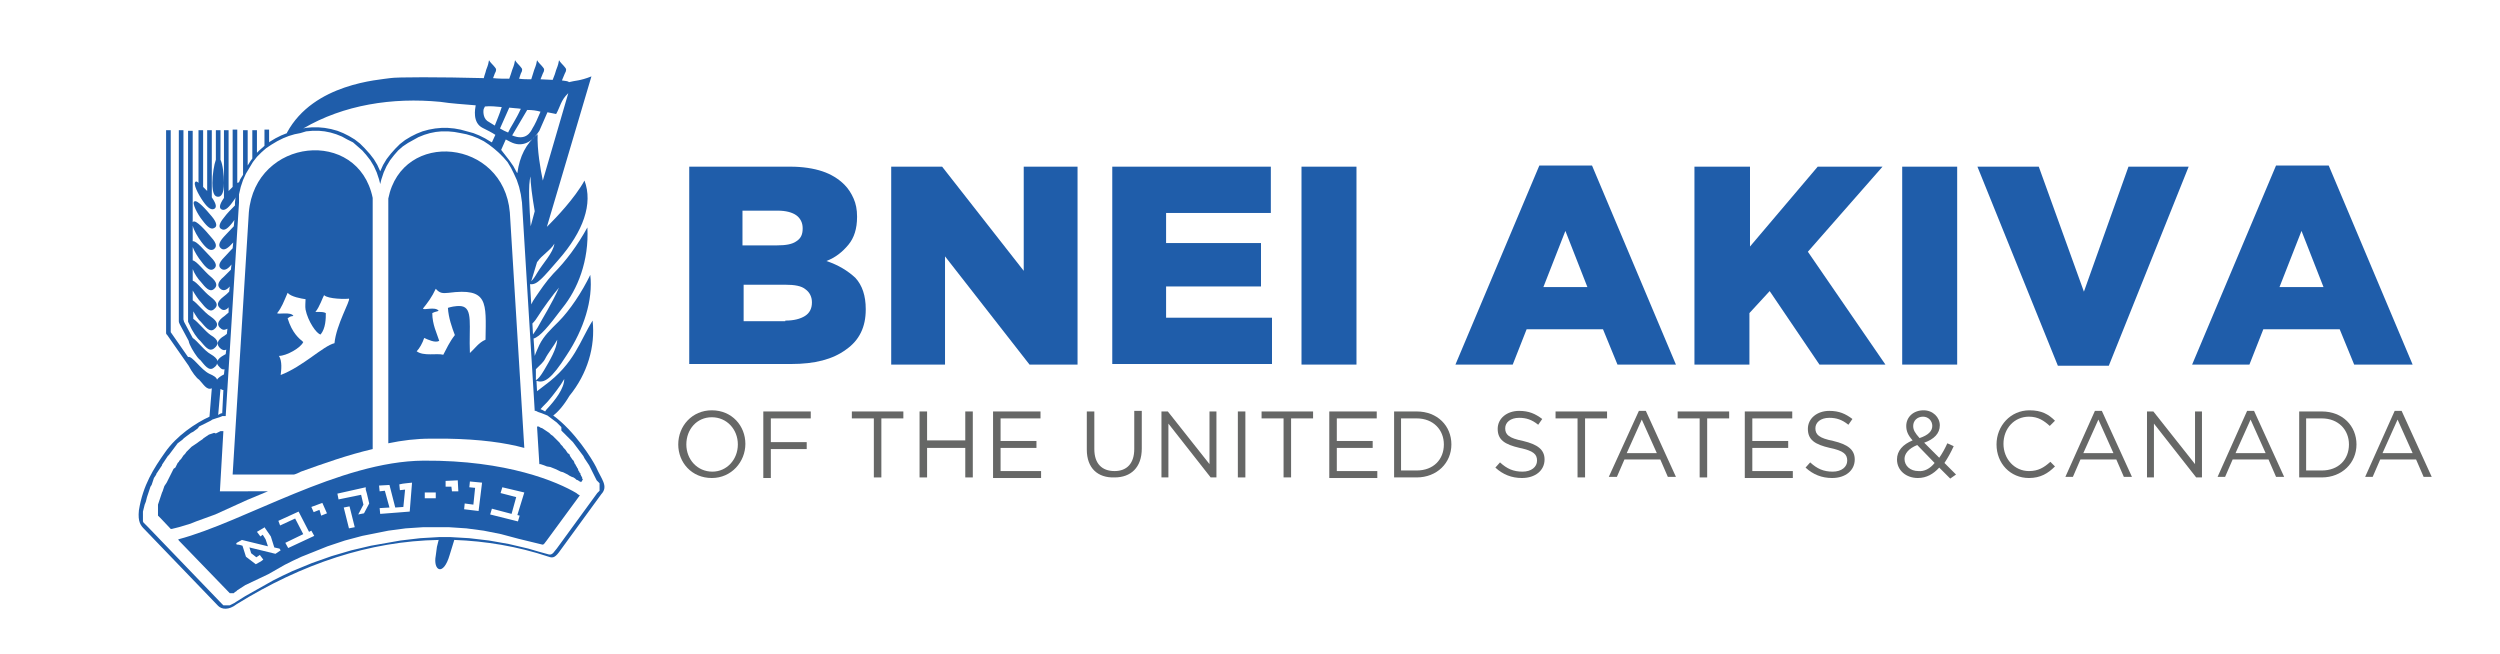 <svg xmlns="http://www.w3.org/2000/svg" xmlns:xlink="http://www.w3.org/1999/xlink" id="Layer_1" x="0px" y="0px" viewBox="0 0 432 113" style="enable-background:new 0 0 432 113;" xml:space="preserve"><style type="text/css">	.Arched_x0020_Green{fill:url(#SVGID_1_);stroke:#FFFFFF;stroke-width:0.25;stroke-miterlimit:1;}	.st0{fill-rule:evenodd;clip-rule:evenodd;fill:#1F5DAA;}	.st1{fill:#1F5DAA;}	.st2{fill:#666766;}	.st3{fill-rule:evenodd;clip-rule:evenodd;fill:#FFFFFF;}	.st4{fill:#FFFFFF;}</style><linearGradient id="SVGID_1_" gradientUnits="userSpaceOnUse" x1="0" y1="345" x2="0.707" y2="344.293">	<stop offset="0" style="stop-color:#20AC4B"></stop>	<stop offset="0.983" style="stop-color:#19361A"></stop></linearGradient><g>	<g>		<g>			<path class="st0" d="M30.9,93.4l8.8,9.1l0,0l0,0l0,0l0,0l0,0l0,0l0.1,0H40l0.1,0l0.1,0l0.1,0l0.1,0l0.1-0.1l0.1-0.1l0.2-0.1    l0.2-0.2l1.4-0.9l4-1.9l1.4-0.8l1.4-0.8l1.4-0.7l1.5-0.7l1.5-0.6l1.5-0.6l1.5-0.6l1.5-0.5l1.5-0.5l1.5-0.4l1.5-0.4l1.5-0.3    l1.5-0.3l1.5-0.3l1.5-0.2l1.5-0.2l1.5-0.1l1.5-0.1l1.5,0h1.5l1.5,0l1.5,0.1l1.5,0.1l1.5,0.2l1.5,0.2l1.5,0.3l1.5,0.3l1.5,0.4    l1.5,0.4l4.1,1c0.3,0.1,0.5-0.4,0.7-0.6l5.8-7.9c-0.2-0.1-0.4-0.2-0.6-0.4c-3.2-1.9-11.9-5.7-26.4-5.6    c-14.5,0.1-31,10.6-42.4,13.6L30.9,93.4L30.9,93.4L30.9,93.4z M51.7,88.6l1.7,3.3l0.4-0.2l0.5,0.9l-4.5,2.1l-0.5-0.9l3.1-1.5    l-1.4-2.7l-2.6,1.2L48.1,90l3.5-1.6L51.7,88.6L51.7,88.6z M55.2,88.1l-1,0.4l-0.4-0.9l1.9-0.7l0,0l0.8,1.8l-1,0.4L55.2,88.1    L55.2,88.1z M63.2,84.6l0.2,0.7l0.4,1.7c0,0,0,0,0,0l-0.9,1.7l-1,0.2l0.9-1.7c0,0,0,0,0,0l-0.4-1.7l-3.9,0.8l-0.2-1l4.9-1.1    L63.2,84.6L63.2,84.6z M60.3,91.3l-0.9-3.6l1-0.2l0.9,3.6L60.3,91.3L60.3,91.3z M71.2,83.4l-0.4,5c-1.6,0.1-3.4,0.3-5.1,0.4    l-0.1-1l1.7-0.1l-0.8-2.9l-0.9,0.1l-0.1-1c0.6,0,1.2-0.1,1.8-0.1l1,3.9l1.4-0.1l0.3-3l-0.9,0.1l-0.1-1    C69.8,83.5,70.5,83.5,71.2,83.4L71.2,83.4z M78,84.1l-1,0l0-1l2.1-0.1l0,0l0.1,1.9l-1.1,0L78,84.1L78,84.1z M82.7,88.3L82.7,88.3    L82.7,88.3L80.2,88l0.1-1l1.5,0.2l0.3-2.9l-1-0.1l0.1-1l2.1,0.2L82.7,88.3L82.7,88.3z M89.4,89l0.4,0.1l-0.3,1l-4.8-1.2l0.3-1    l3.4,0.9l0.8-2.9l-2.7-0.7l0.3-1l3.8,0.9L89.4,89L89.4,89z M46.8,92.7l0.6,1.9c0.3,0.1,0.6,0.1,0.9,0.2l0.2,0.3l-0.9,0.6    c-1.5-0.4-3-0.7-4.5-1.1l0.3,1l0.9,0.7l0.6-0.4l0.6,0.8L45.1,97l-0.9,0.5l0,0l-1.7-1.3l-0.6-1.9c-0.3-0.1-0.6-0.2-1-0.2    c0,0,0,0,0,0l-0.1-0.2c0,0,0.1,0,0.1-0.1l0.9-0.5c1.5,0.4,3,0.7,4.5,1.1l-0.4-1.2l-0.5-0.8l-0.4,0.3l-0.6-0.8l1.2-0.7l0,0    l0.1-0.1L46.8,92.7L46.8,92.7z M75.3,86.1l-1.9,0l0-1l1.9,0L75.3,86.1L75.3,86.1z"></path>			<path class="st0" d="M90.6,77.4l-2.5-40.7c-1.1-12.7-18.6-14.4-21-2.4v42.3c2.4-0.5,4.8-0.8,7.3-0.8c1,0,1.9,0,2.8,0    C83,75.9,87.3,76.5,90.6,77.4L90.6,77.4z M75.8,53.7c-0.4,0.2-0.5,0.1-1.1,0.4c0,2,0.8,3.5,1.2,4.8c-0.7,0.4-1.9-0.2-2.6-0.5    c-0.3,0.9-0.8,1.8-1.3,2.3c1.2,0.9,3.5,0.3,4.6,0.6c0.6-1.1,1-2.1,2-3.4c-0.5-1.3-1.1-3-1.2-4.7c0.3-0.1,1.3-0.4,2.3-0.3    c2.1,0.3,1.3,3.4,1.5,8.1c0.8-0.7,1.5-1.8,2.7-2.3c0.1-6.5,0.5-9-6.4-8.1c-1,0.1-1.5,0.1-2.2-0.7c-0.7,1.5-1.4,2.4-2.2,3.4    C73.1,53.7,75.2,52.9,75.8,53.7L75.8,53.7z"></path>			<path class="st0" d="M50.8,82H40.2L43,36.7c1.1-12.9,18.9-14.7,21.4-2.5v43.4c-4.3,1-8.5,2.5-12.4,3.9    C51.6,81.7,51.2,81.9,50.8,82L50.8,82z M50.7,54.6c-0.7,0.1-0.5,0.1-1,0.4c0.8,2.6,2,3.5,2.7,4.1c-0.4,1-2.9,2.4-4.2,2.4    c0.6,0.9,0.4,2.5,0.3,3.3c3.9-1.5,7.3-5,9.3-5.5c0.3-3.2,2.8-7.4,2.5-7.7c-0.4,0.1-3.6,0.1-4.3-0.6c-0.2,0.3-0.8,2.1-1.5,2.9    c1.2,0,1.4,0,1.8,0.2c0,0.9,0,2.6-0.9,3.7c-0.7-0.1-2.2-2.3-2.6-4.3c-0.1-0.5,0-1.4,0-1.8c-0.7-0.1-2.5-0.4-3.1-1.1    c-0.7,1.6-1,2.5-1.8,3.5C47.9,54.4,50.3,53.8,50.7,54.6L50.7,54.6z"></path>			<path class="st0" d="M35,75.9l-0.3,0.2l-0.3,0.2L34,76.6l-0.3,0.2L33.4,77l-0.3,0.2l-0.3,0.3l-0.3,0.3l-0.3,0.3L32,78.4l-0.3,0.3    L31.5,79l-0.2,0.3L31,79.6l-0.1,0.2L30.7,80l-0.1,0.2l-0.1,0.2l-0.1,0.2l-0.1,0.2L30,81l-0.1,0.2l-0.1,0.2l-0.1,0.2l-0.1,0.2    l-0.1,0.2l-0.1,0.2l-0.1,0.2l-0.1,0.2l-0.1,0.2l-0.1,0.2l-0.1,0.2l-0.1,0.2L28.4,84l-0.1,0.3l-0.1,0.3l-0.1,0.3L28,85.1l-0.1,0.3    l-0.1,0.3l-0.1,0.3l-0.1,0.3l-0.1,0.3l-0.1,0.3l-0.1,0.3l0,0.3l0,0.2l0,0.2l0,0.2l0,0.2l0,0.2l0,0.1l0,0.1l0,0.1l0,0.1l0,0.1    l0,0.1l0.1,0.1l0.1,0.1l0.1,0.1l0.1,0.1l0.1,0.1l1.7,1.8l0.2,0l1.2-0.3l1-0.3l1-0.3l1-0.4l1.1-0.4l1.1-0.4l1.1-0.4l1.1-0.5    l1.1-0.5l1.1-0.5l1.1-0.5l1.1-0.5l1.2-0.5l1.2-0.5l1.2-0.5l0.1,0H38l0.6-10.4l-0.1,0l-0.1,0l-0.1,0l-0.2,0l-0.2,0.1l-0.2,0.1    l-0.2,0.1l-0.2,0.1L37,74.8l-0.3,0.1l-0.3,0.1l-0.3,0.1l-0.3,0.2l-0.3,0.2l-0.3,0.2L35,75.9L35,75.9z"></path>			<path class="st0" d="M33.4,55.1c0.8,0.5,2,2.1,3,2.8c1.4,0.8,1.5,1.6,0.6,2.3c-0.9,0.7-1.6-0.4-2.4-1.3c-0.5-0.4-1.4-1.7-1.8-2.7    l-0.3-0.6l0-33h0.8v15.8c0,0,0,0,0.1-0.1c0.5-0.3,2.1,1.5,3.1,2.7c1,1.1,1,1.7,0.4,2.1c-0.6,0.3-1.2-0.1-2.1-1.3    c-0.6-0.8-1.3-2-1.5-2.8v2.7c0.6-0.2,2.1,1.7,3.1,2.7c1.1,1.1,1.1,1.7,0.5,2.1c-0.6,0.4-1.3-0.2-2.1-1.3    c-0.5-0.6-1.2-1.7-1.5-2.5v2.3c0.7,0.1,2,1.9,3.1,2.8c1.2,1,1.2,1.7,0.5,2.2c-0.7,0.5-1.4-0.3-2.2-1.3c-0.5-0.5-1.1-1.4-1.4-2.2    v2c0.7,0.2,2,2,3.1,2.8c1.3,1,1.3,1.6,0.5,2.2c-0.7,0.5-1.4-0.3-2.2-1.3c-0.4-0.4-1-1.3-1.4-2v1.7c0.7,0.4,2,2.1,3.1,2.8    c1.3,0.9,1.4,1.6,0.6,2.2c-0.8,0.6-1.5-0.4-2.3-1.3c-0.4-0.3-0.9-1.1-1.3-1.8V55.1L33.4,55.1z M39,71.9L39,71.9l-0.2,0l-0.2,0    l-0.2,0L38.2,72l-0.3,0.1l-0.3,0.1l-0.3,0.1L37,72.4l-0.3,0.1l-0.3,0.2L36,72.9l-0.4,0.2l-0.4,0.2l-0.4,0.2l-0.4,0.2L34.2,74    l-0.4,0.3l-0.4,0.3L33,74.8l-0.4,0.3l-0.4,0.3l-0.4,0.3L31.5,76l-0.4,0.3l-0.4,0.3l-0.3,0.4l-0.3,0.4l-0.3,0.4l-0.3,0.4l-0.3,0.4    L29,78.8l-0.2,0.3l-0.2,0.3l-0.2,0.3l-0.2,0.3l-0.2,0.3L28,80.4l-0.2,0.3l-0.2,0.3l-0.2,0.3l-0.2,0.3l-0.2,0.3L27,82l-0.2,0.3    l-0.2,0.3l-0.1,0.3l-0.1,0.3l-0.1,0.3l-0.1,0.3L26,84.1l-0.1,0.3l-0.1,0.3l-0.1,0.3l-0.1,0.3l-0.1,0.3l-0.1,0.3l-0.1,0.4    l-0.1,0.4L25,87.2l-0.1,0.4l-0.1,0.4l-0.1,0.4l0,0.3l0,0.3l0,0.3l0,0.2l0,0.2l0,0.2l0,0.2l0.1,0.2l0.1,0.1l0.1,0.1l0.1,0.1    l0.1,0.1l0.1,0.1l0.1,0.1l0.1,0.1l0.1,0.1l12.7,13.2l0.1,0.1l0.1,0.1l0.1,0.1l0.1,0l0.1,0l0.1,0l0.1,0l0.1,0l0.2,0l0.2,0l0.2,0    l0.2-0.1l0.2-0.1l0.2-0.1l0.2-0.1l0.3-0.2l1.6-1l1.6-0.9l1.6-0.9l1.6-0.9l1.6-0.8l1.7-0.8l1.7-0.7l1.7-0.7l1.7-0.6l1.7-0.6    l1.7-0.5l1.7-0.5l1.7-0.4l1.7-0.4l1.7-0.3l1.7-0.3l1.7-0.3l1.7-0.2l1.7-0.2l1.7-0.1l1.7-0.1h1.7l1.7,0.1l1.7,0.1l1.7,0.2l1.7,0.2    l1.7,0.3l1.7,0.3l1.7,0.4l1.7,0.4l1.7,0.5l1.8,0.5c0.7,0.2,1-0.6,1.4-1l7-9.6l0.1-0.1l0.1-0.1l0.1-0.1l0.1-0.1l0-0.1l0-0.1l0-0.1    l0-0.1l0-0.1l0-0.1l0-0.1l0-0.1l0-0.1l0-0.1l0-0.1l0-0.1l0-0.1l-0.1-0.1l-0.1-0.1l-0.1-0.1l-0.1-0.1l-0.1-0.1l-0.1-0.2l-0.1-0.2    l-0.1-0.2l-0.1-0.2l-0.1-0.2l-0.1-0.2l-0.1-0.2l-0.1-0.2l-0.1-0.2l-0.1-0.2l-0.1-0.2l-0.1-0.2l-0.1-0.2l-0.2-0.3l-0.2-0.3    l-0.2-0.3l-0.2-0.3l-0.2-0.4l-0.3-0.4l-0.3-0.4l-0.3-0.4l-0.3-0.4l-0.3-0.4l-0.3-0.4l-0.4-0.4l-0.4-0.4l-0.4-0.4l-0.4-0.4    l-0.4-0.4L97,73.8l-0.4-0.4l-0.4-0.4l-0.4-0.3l-0.4-0.3l-0.4-0.3l-0.4-0.3l-0.5-0.2l-0.5-0.2L93,71.2L92.6,71L92.4,71l-2.2-36    L90,33.6l-0.3-1.3l-0.4-1.2l-0.5-1.1l-0.5-1l-0.6-1L87,27.2l-0.8-0.8l-0.8-0.7L84.5,25l-0.9-0.6l-1-0.5l-1-0.4l-1-0.3l-1-0.2    l-1.1-0.2l-1.1-0.1l-1.1,0l-1,0.1l-1,0.2l-1,0.3l-1,0.4l-0.9,0.5l-0.9,0.5l-0.9,0.6L68.8,26l-0.7,0.8l-0.7,0.9l-0.6,1l-0.5,1.1    l-0.4,1.2l-0.2,0.8l-0.2-0.8l-0.4-1.2l-0.5-1.1l-0.6-1l-0.7-0.9L62.6,26l-0.8-0.7L61,24.6L60,24.1l-0.9-0.5l-1-0.4l-1-0.3l-1-0.2    l-1-0.1l-1.1,0l-1.1,0.1L51.9,23l-1,0.2l-1,0.3l-1,0.4l-1,0.5L46.9,25L46,25.6l-0.8,0.7l-0.8,0.8l-0.7,0.9l-0.6,1l-0.6,1    l-0.5,1.1l-0.4,1.2l-0.3,1.3L41.3,35L39,71.9L39,71.9z M82.2,18.2c-0.1,0.6-0.6,3,1.2,3.9c0.8,0.4,1.6,0.8,2.2,1.2L85,24.6    l-0.2-0.1l-1-0.6l-1-0.5l-1-0.4l-1.1-0.3l-1.1-0.3l-1.1-0.2l-1.1-0.1l-1.1,0l-1.1,0.1l-1.1,0.2l-1.1,0.3l-1,0.4l-1,0.5l-1,0.6    l-0.9,0.7l-0.8,0.8l-0.8,0.9l-0.7,0.9l-0.6,1l-0.5,1.1l0,0.1l0-0.1l-0.5-1.1l-0.6-1l-0.7-0.9L63,25.6l-0.8-0.8l-0.9-0.7l-1-0.6    l-1-0.5l-1-0.4l-1.1-0.3l-1.1-0.2l-1.1-0.1l-1.1,0l-1.1,0.1l-0.4,0.1c7-4.1,15.4-5.4,23.7-4.6C78,17.9,80,18,82.2,18.2L82.2,18.2    z M86.6,25.9l0.8-1.8c0.5,0.3,1.2,0.6,1.2,0.6c1.8,0.7,3.4-0.2,4.6-2.1l1.4-3.2c0.5,0.1,1,0.2,1.5,0.3c0.7-1.2,0.8-2.4,2.1-3.6    l-4.4,15.1c-0.4-1.9-1-5.3-0.9-8c-2,1.6-3.1,3.8-3.5,6.7l-0.1-0.1l-0.6-1.1l-0.7-1l-0.7-0.9L86.6,25.9L86.6,25.9L86.6,25.9z     M97.1,13.9l0.5-1.2c0.3-0.5,0.3-0.8,0-1.1c-0.3-0.4-0.8-0.8-1-1.2c-0.1,0.5-0.1,0.7-0.5,1.7c-0.1,0.4-0.3,1-0.6,1.7    c-0.7,0-1.4-0.1-2.1-0.1l0.4-1c0.3-0.5,0.3-0.8,0-1.1c-0.3-0.4-0.8-0.8-1-1.2c-0.1,0.5-0.1,0.7-0.5,1.7c-0.1,0.4-0.3,0.9-0.5,1.6    c-0.7,0-1.4,0-2.1-0.1l0.3-0.9c0.3-0.5,0.3-0.8,0-1.1c-0.3-0.4-0.8-0.8-1-1.2c-0.1,0.5-0.1,0.7-0.5,1.7c-0.1,0.4-0.3,0.9-0.5,1.5    c-0.9,0-1.9,0-2.8-0.1l0.3-0.8c0.3-0.5,0.3-0.8,0-1.1c-0.3-0.4-0.8-0.8-1-1.2c-0.1,0.5-0.1,0.7-0.5,1.7c-0.1,0.5-0.3,0.9-0.4,1.4    c-7.5-0.2-15.1-0.2-16.2,0c-1.8,0.3-13.2,0.9-17.8,9.4L49.6,23l-1,0.4l-1,0.5l-1,0.6l-0.1,0.1c0-0.7,0-1.4,0-2.2h-0.8v2.8    L44.8,26l-0.4,0.4v-3.9h-0.8v4.9l-0.3,0.4l-0.5,0.8l0-6.1h-0.8v7.7L41.5,31l-0.2,0.5c-0.1,0-0.2,0.1-0.3,0.1v-9.2h-0.8v9.9    c-0.2,0.2-0.4,0.4-0.7,0.7V22.5h-0.8v11.6c0,0,0,0,0,0.1c-0.9,1.3-0.8,1.8-0.4,2c0.4,0.2,1,0,1.9-1.3c0.2-0.3,0.4-0.5,0.5-0.8    l-0.1,0.9l0,0.5c-0.6,0.6-1.4,1.4-1.9,2.1c-1,1.2-0.9,1.8-0.4,2c0.5,0.3,1.1-0.1,2-1.3c0.1-0.1,0.1-0.2,0.2-0.3l-0.1,1.1    c-0.6,0.6-1.2,1.3-1.7,1.8c-1,1.1-1,1.7-0.4,2.1c0.5,0.3,1.1-0.1,2-1.1l-0.1,1c-0.5,0.5-1,1.1-1.4,1.5c-1.1,1.1-1.1,1.7-0.5,2.1    c0.5,0.3,1.1,0,1.7-0.8l-0.1,0.9c-0.4,0.4-0.8,0.8-1.2,1.2c-1.2,1-1.2,1.7-0.5,2.2c0.5,0.3,1,0.1,1.5-0.5l-0.1,0.9    c-0.3,0.3-0.6,0.6-0.9,0.8c-1.3,1-1.3,1.6-0.5,2.2c0.4,0.3,0.9,0.2,1.3-0.3L39.5,54c-0.2,0.2-0.5,0.4-0.7,0.6    c-1.3,0.9-1.4,1.6-0.6,2.2c0.4,0.3,0.7,0.2,1.1,0l-0.1,0.9c-0.1,0.1-0.3,0.2-0.4,0.3c-1.4,0.8-1.5,1.6-0.6,2.3    c0.3,0.2,0.6,0.3,0.9,0.1L39,61.2c-0.1,0-0.1,0.1-0.2,0.1c-0.7,0.4-1.1,0.7-1.2,1.1c-0.1-0.4-0.5-0.8-1.2-1.2    c-1.1-0.6-2.3-2.3-3.1-2.8l-1.5-2.8l-0.1-0.4V22.5h-0.8l0,33c0,0.2,0.1,0.4,0.2,0.6l1.5,2.8c0.1,0.7,0.9,2,1.5,2.8    c0.2,0.2,0.3,0.4,0.5,0.5c0.7,0.8,1.5,2.1,2.4,1.3c0.3-0.2,0.5-0.5,0.5-0.7c0.1,0.3,0.3,0.5,0.6,0.8c0.2,0.2,0.5,0.3,0.7,0.2    l-0.1,0.9c-0.6,0.3-1,0.6-1.2,0.9c-0.1-0.4-0.6-0.7-1.3-1c-1.5-0.7-3-3.2-3.7-2.9l-3-4.3V22.5h-0.8c0,11.6,0,23.4,0,34.9    c0,0.3,0,0.3,0.2,0.5l3.7,5.3c0.5,1,1.4,2.2,1.8,2.4c0.7,0.7,1.3,1.9,2.2,1.5l-0.4,4.9c-2.4,1.1-5.7,3.3-7.7,6.2    c-1.9,2.7-3.8,5.6-4.5,10c-0.2,2,0.3,2.6,1,3.3l12.7,13.2c0.6,0.6,1.8,0.8,3.2-0.3c11.3-7,23-10.9,34.9-11.1l-0.3,1.2L75.3,96    c-0.5,2.6,1.3,3.7,2.4-0.1l0.8-2.6c5.4,0.2,10.9,1.1,16.3,2.9c0.8,0.3,1.2,0.1,2.1-1.2l7-9.6c1.3-1.4,0-2.6-0.9-4.7    c-0.7-1.4-3.7-6.2-7.4-8.9c0.8-0.6,1.8-1.7,2.8-3.4c3.1-3.8,4.5-8.5,4-13c-2.2,3.5-3.1,7.4-8.3,11.2c-0.5,0.4-0.9,0.7-1.3,1    l-0.1-1.8c1.3,0.5,2.6-0.3,5.2-4.4c3-4.5,4.6-9.6,4.1-13.9c-1.4,2.9-3.5,6.1-5.5,8.1c-1.4,1.4-2.5,2.4-3.3,4    c-0.3,0.7-0.6,1.3-0.8,1.9l-0.2-3c1.1-0.3,2.6-2.1,5-5.3c2.6-3.2,4.6-8.1,4.3-13.9c-1.7,3.1-3.7,5.8-5.9,8    c-1.3,1.4-2.2,2.8-3.1,4.1c-0.3,0.4-0.5,0.8-0.7,1.2l-0.2-3.4l0-0.1c1.2,0.2,2.2-1.1,4.9-4.2c4.3-4.9,6-9.7,4.5-13.7    c-1.7,3.1-5.1,6.6-6,7.5c-0.2,0.2-0.3,0.3-0.5,0.5l7.7-26c-2,0.8-2.8,0.7-3.9,1C98.2,14,97.7,14,97.1,13.9L97.1,13.9z M93.4,19.3    c-0.5,1.2-1,2.3-1.4,2.9c-0.3,0.6-1.1,2.2-3.5,1.2l2.6-4.4C92,19,92.7,19.1,93.4,19.3L93.4,19.3z M90,18.8    c-0.8,1.8-1.8,3.2-2.2,4.1c-0.5-0.2-0.9-0.4-1.4-0.7l1.6-3.6C88.7,18.7,89.4,18.7,90,18.8L90,18.8z M86.7,18.5    c-0.4,1.3-0.9,2.4-1.2,3.2c-0.8-0.5-1.3-0.8-1.3-0.8c-0.8-0.6-0.7-1.9-0.6-2.1l0.2-0.4C84.7,18.3,85.7,18.4,86.7,18.5L86.7,18.5z     M91.8,48.6l1-3.3c0,0,0-0.1,0.1-0.1c0.6-1,2.3-2,2.9-3.1c-0.2,1.6-2,3.4-3,5.1C92.4,47.9,92.1,48.3,91.8,48.6L91.8,48.6z     M92.4,36.5l-0.7,2.6c-0.2-2.9-0.5-7.4,0-8.6C91.6,31.3,92,34.2,92.4,36.5L92.4,36.5z M92.6,65.7C93,65.5,93.4,65,94,64    c1-1.7,2.2-3.7,2.3-5.3c-0.6,1.1-1.6,2.3-2.1,3.3c-0.3,0.6-0.9,1.1-1.4,1.6c-0.1,0.1-0.2,0.2-0.2,0.2L92.6,65.7L92.6,65.7z     M94.2,71.1c0.1-0.1,0.1-0.2,0.2-0.3c1.6-1.7,3.1-3.7,3.1-5.3c-0.6,1.1-2,2.9-2.7,3.7c-0.4,0.5-0.9,0.9-1.4,1.5    C93.6,70.8,93.9,70.9,94.2,71.1L94.2,71.1z M92.1,57.8c0.2-0.3,0.5-0.7,0.8-1.2c0.9-1.7,2.4-4,3.7-6.9c-0.9,1-3,3.9-3.6,4.9    c-0.3,0.5-0.6,0.9-1,1.3L92.1,57.8L92.1,57.8z M38.4,71.4l0.2-4c-0.2,0-0.3-0.1-0.5-0.2c0,0,0,0,0,0l-0.4,4.5    C38,71.5,38.2,71.4,38.4,71.4L38.4,71.4z M35.1,22.5v9.8c0.2,0.2,0.4,0.4,0.7,0.7V22.5h0.8V34c0,0,0,0,0,0.1    c0.9,1.3,0.8,1.8,0.4,2c-0.4,0.2-1,0-1.9-1.3c-0.9-1.3-1.8-3.1-1.3-3.4c0.1-0.1,0.3,0,0.5,0.2v-9.1H35.1L35.1,22.5z M38.1,27.6    c0.4,0.8,0.6,2.6,0.6,4c0,1.9-0.5,2.4-1,2.4c-0.6,0-1-0.5-1-2.4c0-1.4,0.3-3.2,0.6-4v-5.1h0.8V27.6L38.1,27.6z M33.6,34.8    c0.5-0.3,2,1.4,3,2.6c1,1.2,0.9,1.8,0.4,2c-0.5,0.3-1.1-0.1-2-1.3C34.1,37,33.1,35,33.6,34.8L33.6,34.8z"></path>		</g>		<polygon class="st0" points="93.2,80.2 93.4,80.2 94,80.4 94.5,80.6 95.1,80.7 95.6,80.9 96.1,81.1 96.5,81.3 96.9,81.5    97.3,81.6 97.7,81.8 98.1,82 98.4,82.2 98.8,82.4 99.1,82.5 99.4,82.7 99.6,82.9 99.9,83 100,83.1 100,83.1 100.1,83.1    100.1,83.2 100.2,83.2 100.3,83.2 100.3,83.3 100.4,83.3 100.4,83.3 100.5,83.2 100.6,83.1 100.6,83.1 100.6,83 100.6,83    100.6,83 100.7,82.9 100.7,82.9 100.7,82.9 100.7,82.8 100.7,82.8 100.7,82.8 100.6,82.7 100.6,82.6 100.6,82.6 100.6,82.5    100.5,82.4 100.5,82.3 100.5,82.3 100.4,82.2 100.4,82.1 100.3,82 100.3,81.8 100.2,81.7 100.1,81.6 100.1,81.5 100,81.4    99.9,81.2 99.9,81.1 99.8,80.9 99.7,80.8 99.7,80.7 99.6,80.6 99.5,80.4 99.4,80.2 99.3,80.1 99.2,79.8 99.1,79.6 98.9,79.4    98.7,79.1 98.5,78.8 98.4,78.5 98.1,78.3 97.9,78 97.7,77.7 97.4,77.4 97.2,77.1 96.9,76.8 96.7,76.5 96.4,76.2 96.1,75.9    95.8,75.6 95.5,75.3 95.2,75.1 94.9,74.8 94.6,74.6 94.3,74.4 94,74.2 93.7,74 93.4,73.9 93.1,73.7 92.8,73.7 93.2,80.2   "></polygon>	</g>	<g>		<path class="st1" d="M119.1,28.8h17.5c2.1,0,4,0.3,5.5,0.8c1.5,0.5,2.8,1.3,3.8,2.3c0.7,0.7,1.2,1.5,1.6,2.4   c0.4,0.9,0.6,1.9,0.6,3.1v0.1c0,2-0.5,3.6-1.5,4.8c-1,1.2-2.2,2.2-3.8,2.8c2.1,0.7,3.7,1.7,5,2.9c1.2,1.3,1.8,3.1,1.8,5.4v0.1   c0,3-1.1,5.3-3.4,6.9c-2.3,1.7-5.4,2.5-9.5,2.5h-17.6V28.8z M134.3,42.4c1.5,0,2.6-0.2,3.3-0.7c0.8-0.5,1.1-1.2,1.1-2.2v-0.1   c0-0.9-0.4-1.7-1.1-2.2c-0.7-0.5-1.8-0.8-3.2-0.8h-6.1v6H134.3z M135.7,55.4c1.5,0,2.6-0.3,3.4-0.8c0.8-0.5,1.2-1.3,1.2-2.3v-0.1   c0-0.9-0.4-1.7-1.1-2.2c-0.7-0.6-1.9-0.8-3.5-0.8h-7.2v6.3H135.7z"></path>		<path class="st1" d="M154,28.8h8.8l14.1,18v-18h9.3V63h-8.3l-14.6-18.7V63H154V28.8z"></path>		<path class="st1" d="M192.2,28.8h27.4v8h-18.1V42h16.4v7.5h-16.4v5.4h18.3v8h-27.6V28.8z"></path>		<path class="st1" d="M224.9,28.8h9.5V63h-9.5V28.8z"></path>		<path class="st1" d="M266,28.6h9.1L289.6,63h-10.1l-2.5-6.1h-13.2l-2.4,6.1h-9.9L266,28.6z M274.3,49.6l-3.8-9.7l-3.8,9.7H274.3z"></path>		<path class="st1" d="M292.9,28.8h9.5v13.8l11.7-13.8h11.2l-12.9,14.7L325.8,63h-11.4l-8.6-12.7l-3.5,3.8V63h-9.5V28.8z"></path>		<path class="st1" d="M328.7,28.8h9.5V63h-9.5V28.8z"></path>		<path class="st1" d="M341.7,28.8h10.6l7.8,21.6l7.7-21.6h10.4l-13.8,34.4h-8.8L341.7,28.8z"></path>		<path class="st1" d="M393.3,28.6h9.1L416.9,63h-10.1l-2.5-6.1h-13.2l-2.4,6.1h-9.9L393.3,28.6z M401.5,49.6l-3.8-9.7l-3.8,9.7   H401.5z"></path>		<path class="st2" d="M117.2,76.8L117.2,76.8c0-3.2,2.4-5.9,5.8-5.9c3.5,0,5.8,2.7,5.8,5.8c0,0,0,0,0,0c0,3.1-2.4,5.9-5.8,5.9   C119.5,82.6,117.2,79.9,117.2,76.8z M127.5,76.8L127.5,76.8c0-2.6-1.9-4.7-4.5-4.7c-2.6,0-4.4,2.1-4.4,4.7v0   c0,2.6,1.9,4.7,4.5,4.7C125.6,81.5,127.5,79.4,127.5,76.8z"></path>		<path class="st2" d="M131.9,71.1h8.2v1.2h-6.9v4.1h6.2v1.2h-6.2v5h-1.3V71.1z"></path>		<path class="st2" d="M151,72.3h-3.8v-1.2h8.9v1.2h-3.8v10.2H151V72.3z"></path>		<path class="st2" d="M158.9,71.1h1.3v5h6.6v-5h1.3v11.4h-1.3v-5.1h-6.6v5.1h-1.3V71.1z"></path>		<path class="st2" d="M171.6,71.1h8.2v1.2h-6.9v3.9h6.2v1.2h-6.2v4h7v1.2h-8.3V71.1z"></path>		<path class="st2" d="M187.8,77.7v-6.6h1.3v6.5c0,2.5,1.3,3.8,3.5,3.8c2.1,0,3.4-1.3,3.4-3.8v-6.6h1.3v6.5c0,3.3-1.9,5-4.7,5   C189.7,82.6,187.8,80.9,187.8,77.7z"></path>		<path class="st2" d="M200.6,71.1h1.2l7.2,9.1v-9.1h1.2v11.4h-1l-7.3-9.3v9.3h-1.2V71.1z"></path>		<path class="st2" d="M213.9,71.1h1.3v11.4h-1.3V71.1z"></path>		<path class="st2" d="M221.8,72.3H218v-1.2h8.9v1.2h-3.8v10.2h-1.3V72.3z"></path>		<path class="st2" d="M229.7,71.1h8.2v1.2H231v3.9h6.2v1.2H231v4h7v1.2h-8.3V71.1z"></path>		<path class="st2" d="M240.9,71.1h3.9c3.6,0,6,2.5,6,5.7v0c0,3.2-2.5,5.7-6,5.7h-3.9V71.1z M244.8,81.3c2.9,0,4.7-1.9,4.7-4.5v0   c0-2.5-1.8-4.5-4.7-4.5h-2.7v9H244.8z"></path>		<path class="st2" d="M258.4,80.8l0.8-0.9c1.2,1.1,2.3,1.6,3.9,1.6c1.5,0,2.5-0.8,2.5-1.9v0c0-1.1-0.6-1.7-3-2.2   c-2.6-0.6-3.8-1.4-3.8-3.3v0c0-1.8,1.6-3.1,3.7-3.1c1.7,0,2.8,0.5,4,1.4l-0.7,1c-1.1-0.9-2.1-1.2-3.3-1.2c-1.5,0-2.4,0.8-2.4,1.8   v0c0,1.1,0.6,1.7,3.1,2.2c2.5,0.6,3.7,1.5,3.7,3.2v0c0,1.9-1.6,3.2-3.9,3.2C261.2,82.6,259.7,82,258.4,80.8z"></path>		<path class="st2" d="M272.6,72.3h-3.8v-1.2h8.9v1.2h-3.8v10.2h-1.3V72.3z"></path>		<path class="st2" d="M283.2,71h1.2l5.2,11.4h-1.4l-1.3-3h-6.2l-1.3,3H278L283.2,71z M286.3,78.3l-2.6-5.8l-2.6,5.8H286.3z"></path>		<path class="st2" d="M293.7,72.3h-3.8v-1.2h8.9v1.2H295v10.2h-1.3V72.3z"></path>		<path class="st2" d="M301.5,71.1h8.2v1.2h-6.9v3.9h6.2v1.2h-6.2v4h7v1.2h-8.3V71.1z"></path>		<path class="st2" d="M312,80.8l0.8-0.9c1.2,1.1,2.3,1.6,3.9,1.6c1.5,0,2.5-0.8,2.5-1.9v0c0-1.1-0.6-1.7-3-2.2   c-2.6-0.6-3.8-1.4-3.8-3.3v0c0-1.8,1.6-3.1,3.7-3.1c1.7,0,2.8,0.5,4,1.4l-0.7,1c-1.1-0.9-2.1-1.2-3.3-1.2c-1.5,0-2.4,0.8-2.4,1.8   v0c0,1.1,0.6,1.7,3.1,2.2c2.5,0.6,3.7,1.5,3.7,3.2v0c0,1.9-1.6,3.2-3.9,3.2C314.8,82.6,313.3,82,312,80.8z"></path>		<path class="st2" d="M335.1,80.8c-1,1.1-2.2,1.8-3.7,1.8c-2,0-3.6-1.3-3.6-3.2v0c0-1.5,1-2.6,2.7-3.3c-0.8-0.9-1.1-1.6-1.1-2.5v0   c0-1.5,1.2-2.7,3-2.7c1.6,0,2.8,1.2,2.8,2.6v0c0,1.4-1,2.4-2.7,3l2.6,2.6c0.5-0.7,1-1.6,1.4-2.5l1.1,0.5c-0.5,1.1-1,2-1.6,2.9l2,2   l-1,0.7L335.1,80.8z M334.3,80l-3-3.1c-1.5,0.6-2.2,1.5-2.2,2.4v0c0,1.2,1,2.1,2.4,2.1C332.5,81.5,333.5,81,334.3,80z M333.9,73.6   L333.9,73.6c0-0.9-0.7-1.6-1.6-1.6c-1,0-1.7,0.7-1.7,1.6v0c0,0.7,0.3,1.2,1.1,2.1C333.2,75.2,333.9,74.5,333.9,73.6z"></path>		<path class="st2" d="M345,76.8L345,76.8c0-3.2,2.4-5.9,5.7-5.9c2.1,0,3.3,0.7,4.4,1.8l-0.9,0.9c-1-0.9-2-1.6-3.6-1.6   c-2.5,0-4.4,2-4.4,4.7v0c0,2.6,1.9,4.7,4.4,4.7c1.6,0,2.6-0.6,3.7-1.6l0.8,0.8c-1.2,1.2-2.5,2-4.5,2C347.4,82.6,345,80.1,345,76.8   z"></path>		<path class="st2" d="M362,71h1.2l5.2,11.4H367l-1.3-3h-6.2l-1.3,3h-1.3L362,71z M365.2,78.3l-2.6-5.8l-2.6,5.8H365.2z"></path>		<path class="st2" d="M370.9,71.1h1.2l7.2,9.1v-9.1h1.2v11.4h-1l-7.3-9.3v9.3h-1.2V71.1z"></path>		<path class="st2" d="M388.3,71h1.2l5.2,11.4h-1.4l-1.3-3h-6.2l-1.3,3h-1.3L388.3,71z M391.5,78.3l-2.6-5.8l-2.6,5.8H391.5z"></path>		<path class="st2" d="M397.3,71.1h3.9c3.6,0,6,2.5,6,5.7v0c0,3.2-2.5,5.7-6,5.7h-3.9V71.1z M401.2,81.3c2.9,0,4.7-1.9,4.7-4.5v0   c0-2.5-1.8-4.5-4.7-4.5h-2.7v9H401.2z"></path>		<path class="st2" d="M413.8,71h1.2l5.2,11.4h-1.4l-1.3-3h-6.2l-1.3,3h-1.3L413.8,71z M416.9,78.3l-2.6-5.8l-2.6,5.8H416.9z"></path>	</g></g></svg>